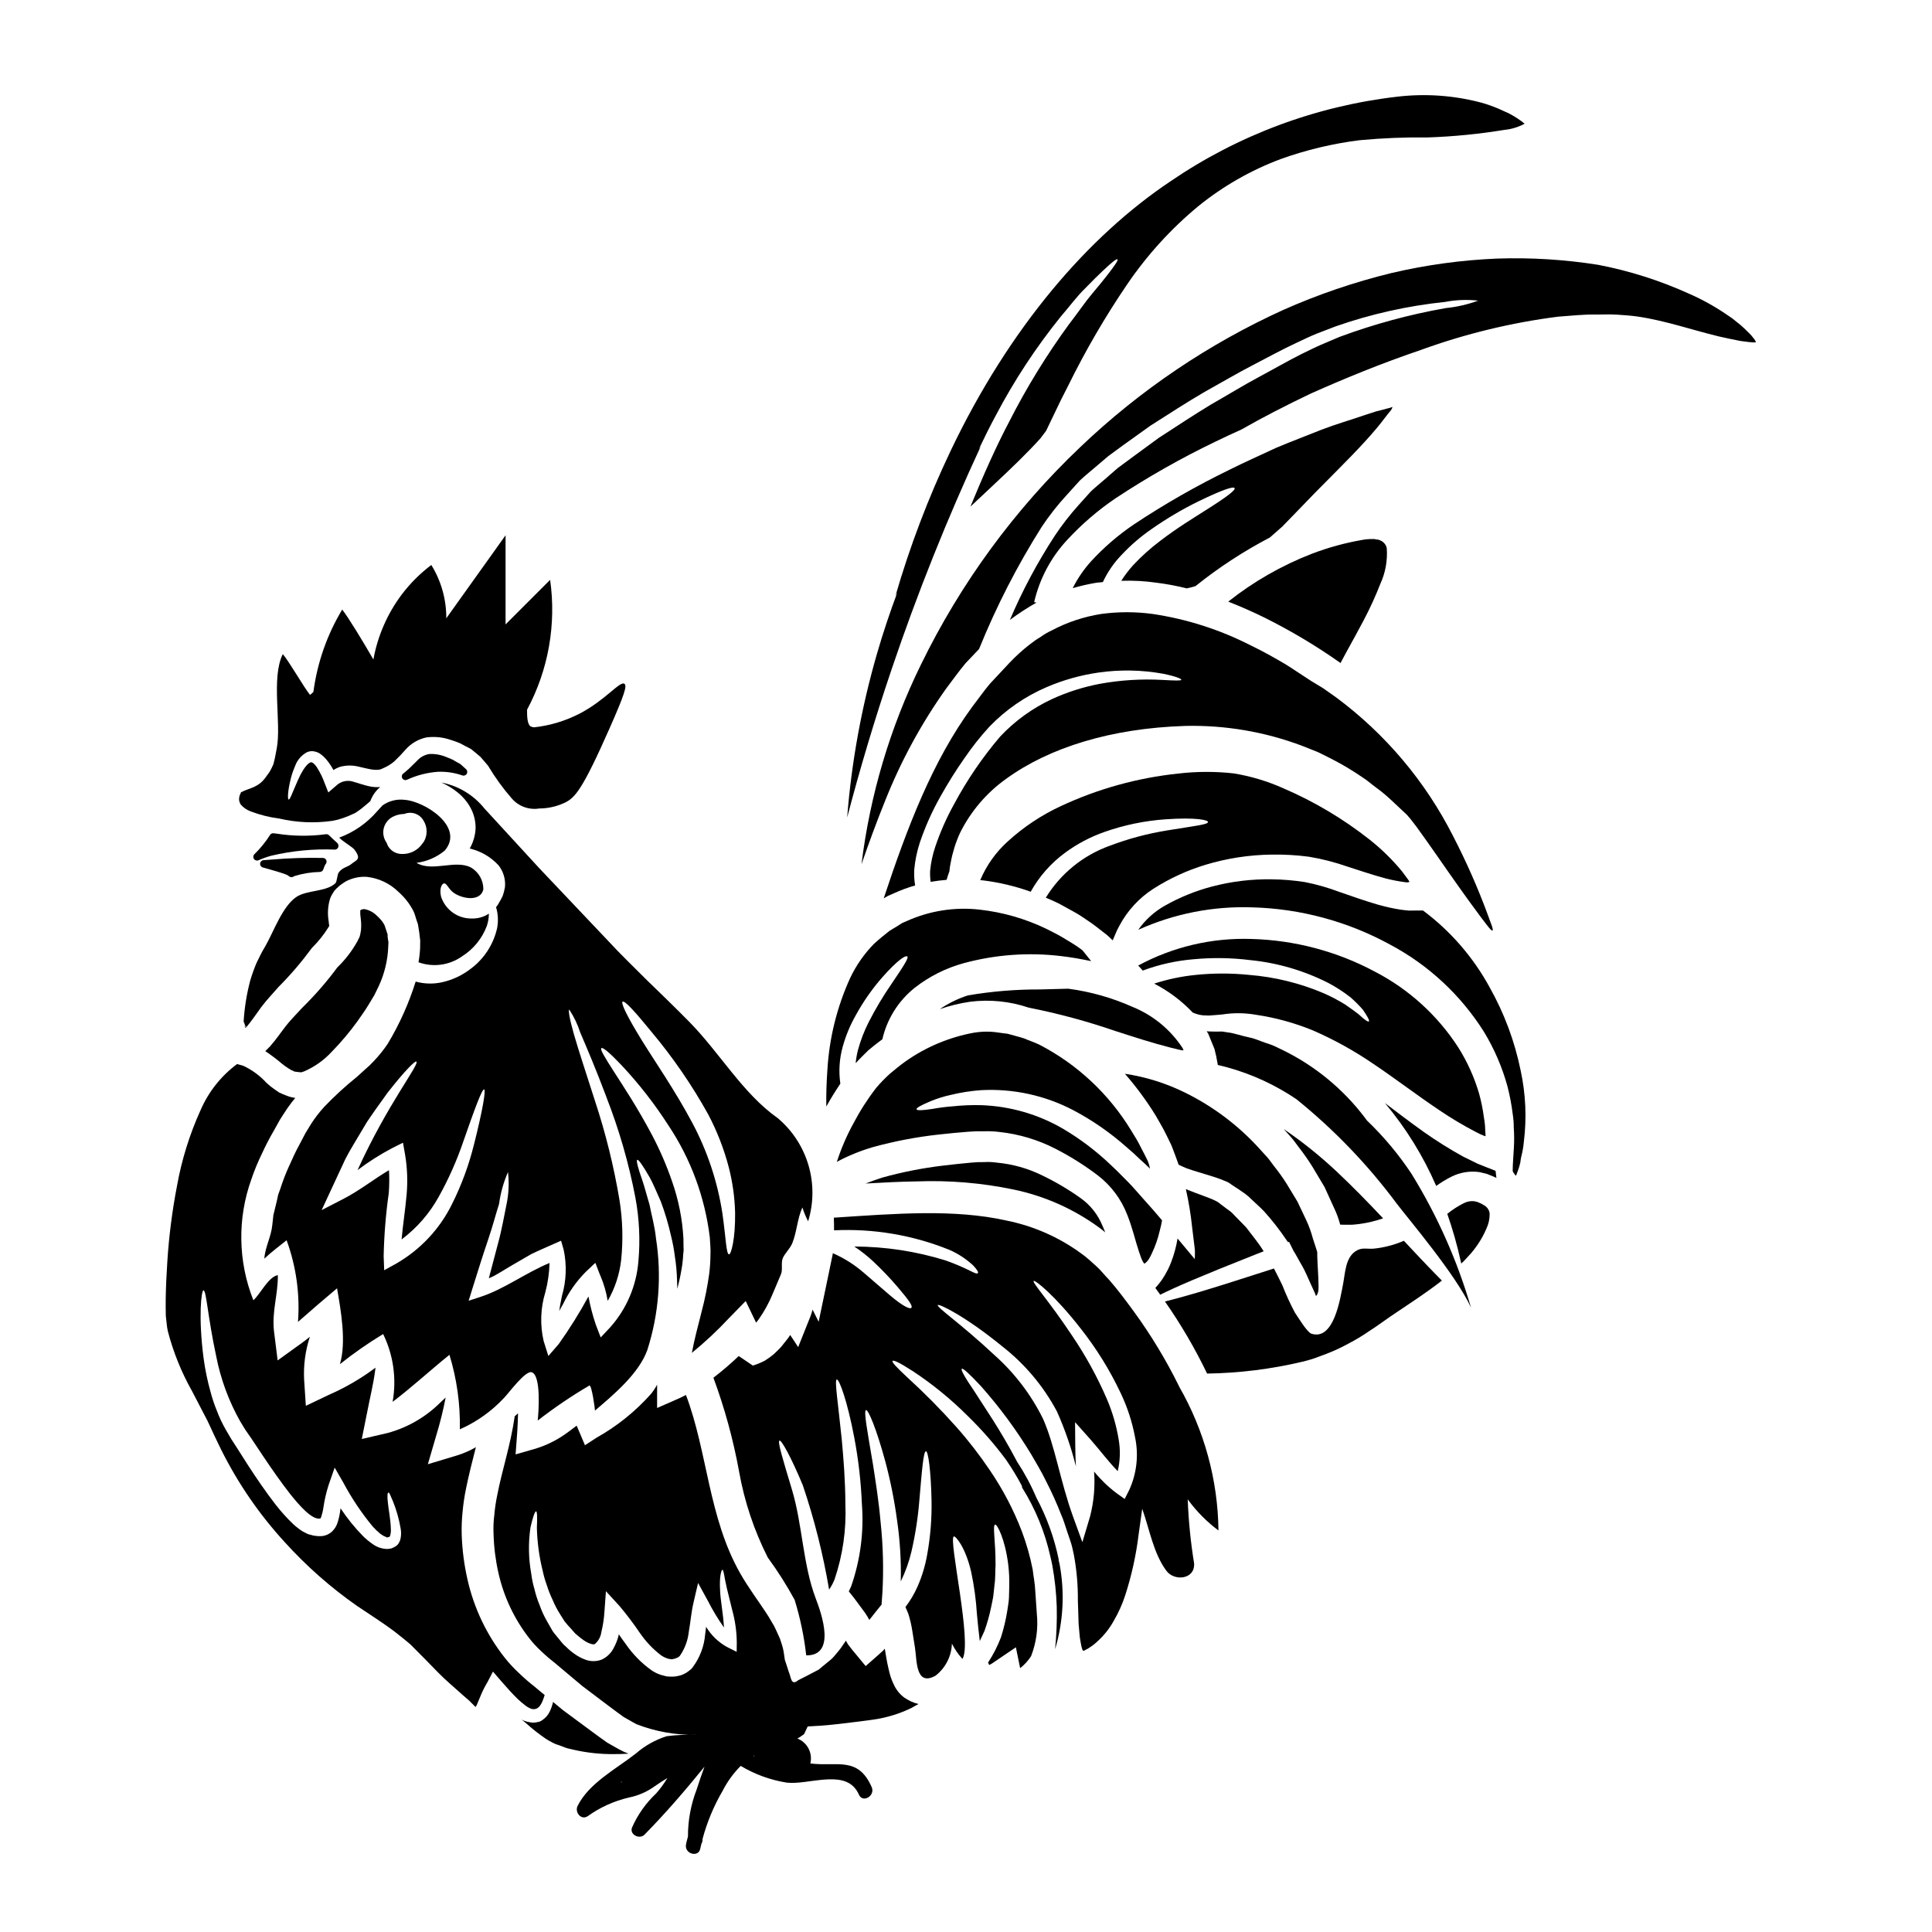 <?xml version="1.0" encoding="UTF-8"?>
<!-- Uploaded to: ICON Repo, www.iconrepo.com, Generator: ICON Repo Mixer Tools -->
<svg fill="#000000" width="800px" height="800px" version="1.1" viewBox="144 144 512 512" xmlns="http://www.w3.org/2000/svg">
 <g>
  <path d="m467.92 412.84c2.965-0.461 5.984-0.434 8.938 0.09 5.133 0.758 10.156 2.133 14.957 4.09 5.672 2.457 11.09 5.457 16.188 8.953 5.531 3.691 11.172 8.039 17.375 12.203h-0.004c3.164 2.144 6.449 4.102 9.84 5.863 0.715 0.395 1.461 0.734 2.231 1.016 0.34 0.195 0.227-0.25 0.227-0.453-0.051-0.434-0.078-0.871-0.082-1.312-0.027-1.055-0.141-2.109-0.34-3.148-0.273-2.125-0.699-4.231-1.266-6.297-1.266-4.328-3.125-8.457-5.531-12.27-5.481-8.484-13.078-15.395-22.043-20.051-10.098-5.41-21.32-8.383-32.773-8.688-10.453-0.355-20.809 2.078-30.012 7.047 0.082 0.109 0.176 0.203 0.281 0.285 0.312 0.367 0.621 0.703 0.934 1.043 4.305-1.598 8.809-2.606 13.383-2.992 5.051-0.484 10.141-0.406 15.176 0.23 7.195 0.723 14.199 2.777 20.648 6.059 2.051 1.09 4.004 2.356 5.836 3.785 1.172 1.023 2.273 2.125 3.297 3.297 1.387 2.004 1.805 2.934 1.574 3.102-0.23 0.168-1.129-0.422-2.754-1.945-0.875-0.676-2.059-1.523-3.523-2.539-1.844-1.141-3.766-2.148-5.754-3.016-6.273-2.664-12.934-4.293-19.723-4.836-4.766-0.484-9.566-0.477-14.328 0.027-3.672 0.379-7.293 1.145-10.805 2.285 3.812 1.961 7.269 4.555 10.215 7.672 0.438 0.188 0.891 0.348 1.355 0.477l0.195 0.055 0.055 0.031h0.055l0.168 0.027 0.312 0.055v0.004c0.207 0.043 0.414 0.074 0.621 0.086 0.48 0.027 0.988 0.027 1.496 0.055 1.098-0.09 2.285-0.145 3.582-0.289z"/>
  <path d="m229.57 371.36c-4.477-0.094-8.953 0.047-13.41 0.426-0.855 0.055-1.648 0.113-2.332 0.168-0.473 0.039-0.855 0.414-0.898 0.887-0.047 0.477 0.254 0.914 0.715 1.043l0.82 0.227c1.785 0.5 3.641 1.016 5.367 1.652v0.004c0.277 0.102 0.535 0.25 0.758 0.445 0.18 0.16 0.414 0.246 0.656 0.246 0.148 0 0.301-0.035 0.434-0.102l0.395-0.199v-0.004c2.18-0.672 4.441-1.035 6.719-1.082 0.383-0.02 0.719-0.258 0.863-0.613l0.219-0.598c0.086-0.254 0.195-0.5 0.324-0.73l0.172-0.23v-0.004c0.207-0.301 0.23-0.691 0.059-1.012-0.168-0.324-0.504-0.523-0.867-0.523z"/>
  <path d="m463.52 373.16c5.664-1.707 11.543-2.609 17.457-2.684 3.312-0.059 6.621 0.133 9.902 0.566 3.477 0.578 6.902 1.457 10.23 2.625 3.328 1.07 6.66 2.199 10.012 3.102h0.004c1.652 0.43 3.328 0.762 5.019 0.988l0.648 0.082h0.172c0.113 0 0.23-0.02 0.34-0.055 0.367 0.027 0.082-0.312 0-0.48l-0.195-0.285c-0.539-0.73-1.102-1.465-1.637-2.199h-0.004c-2.539-3.062-5.394-5.852-8.516-8.32-6.973-5.496-14.637-10.059-22.789-13.566-4.223-1.895-8.668-3.231-13.23-3.977-4.914-0.543-9.871-0.527-14.781 0.055-10.758 1.137-21.254 4.051-31.055 8.633-5.109 2.375-9.828 5.512-13.992 9.309-3.172 2.848-5.68 6.363-7.332 10.297 0.234 0.004 0.469 0.02 0.703 0.055 4.324 0.531 8.57 1.543 12.672 3.012 2.262-4.07 5.383-7.602 9.141-10.355 3.191-2.344 6.719-4.199 10.461-5.508 5.195-1.824 10.613-2.941 16.105-3.328 8.18-0.566 11.254 0.195 11.285 0.703 0 0.676-3.078 0.988-10.918 2.254v0.004c-5.156 0.832-10.211 2.184-15.094 4.035-7.062 2.523-13.051 7.383-16.977 13.777 1.156 0.48 2.312 0.988 3.414 1.523 1.441 0.789 2.852 1.574 4.258 2.344 1.41 0.766 2.652 1.691 3.938 2.539 1.281 0.848 2.453 1.836 3.664 2.754l0.875 0.676c0.312 0.223 0.852 0.789 1.242 1.156 0.109 0.109 0.223 0.195 0.34 0.312l0.055-0.141c0.168-0.395 0.34-0.82 0.535-1.242l-0.004-0.004c0.352-0.895 0.766-1.762 1.242-2.594 2.113-3.945 5.199-7.285 8.969-9.703 4.301-2.742 8.957-4.883 13.84-6.359z"/>
  <path d="m416.64 411.04c7.766 1.535 15.418 3.602 22.902 6.176 4.723 1.523 9.676 3.148 14.922 4.484 0.676 0.141 1.324 0.312 2 0.48l0.539 0.113 0.109 0.027 0.426 0.027c0.195 0.113 0-0.223 0-0.312-0.066-0.145-0.141-0.285-0.227-0.422-3.207-4.836-7.797-8.59-13.172-10.773-5.418-2.422-11.156-4.047-17.039-4.824-2.621 0.086-5.117 0.141-7.441 0.195v0.004c-6.418-0.031-12.828 0.496-19.152 1.574-2.644 0.855-5.148 2.078-7.449 3.637 2.586-0.895 5.25-1.543 7.957-1.945 5.258-0.676 10.602-0.141 15.625 1.559z"/>
  <path d="m233.65 368.49c0.129-0.402 0.012-0.84-0.301-1.121-0.789-0.715-1.574-1.41-2.129-1.996v0.004c-0.223-0.238-0.551-0.348-0.871-0.293-4.312 0.57-8.688 0.52-12.988-0.152-0.266-0.027-0.527-0.047-0.789-0.098h0.004c-0.402-0.078-0.805 0.102-1.016 0.445-1.176 1.855-2.566 3.566-4.141 5.094-0.34 0.336-0.391 0.863-0.121 1.258 0.27 0.391 0.781 0.535 1.215 0.34 1.129-0.496 2.293-0.906 3.484-1.223 5.5-1.289 11.148-1.828 16.789-1.594 0.395-0.023 0.738-0.289 0.863-0.664z"/>
  <path d="m208.82 415.84 0.031 0.168 0.168 0.312 0.055 0.109c0.156-0.145 0.301-0.301 0.426-0.477 1.125-1.328 2.34-3.148 3.75-5.078 0.676-0.906 1.66-2.059 2.34-2.82l2.258-2.539c3.125-3.137 6.008-6.5 8.633-10.066l0.195-0.254 0.082-0.082v-0.004c1.625-1.605 3.055-3.398 4.262-5.34l0.141-0.25 0.086-0.141v-0.117c0.02-0.055 0.027-0.113 0.027-0.172h-0.027c-0.086-0.055-0.059 0.227-0.059-0.082l-0.082-0.848v0.004c-0.34-1.938-0.234-3.922 0.309-5.812 0.195-0.613 0.48-1.191 0.848-1.723l0.25-0.422 0.141-0.195 0.48-0.508 0.34-0.312c0.25-0.223 0.312-0.312 0.703-0.621 0.395-0.312 0.93-0.648 1.41-0.957 1.711-0.926 3.644-1.355 5.586-1.242 3.156 0.336 6.106 1.723 8.375 3.934 1.051 0.926 1.988 1.969 2.797 3.109 0.395 0.562 0.758 1.18 1.125 1.836 0.031 0.027 0.312 0.703 0.312 0.703v-0.004c0.023 0.047 0.043 0.094 0.059 0.141l0.055 0.199 0.141 0.395 0.223 0.758 0.508 1.523 0.34 2.144 0.254 2.144-0.027 1.891h0.004c-0.059 1.297-0.199 2.59-0.426 3.867 3.859 1.391 8.156 0.812 11.508-1.555 3.031-1.898 5.352-4.742 6.602-8.094 0.352-1.043 0.535-2.141 0.535-3.242-0.211 0.145-0.426 0.273-0.648 0.395-1.215 0.633-2.57 0.941-3.938 0.898-3.688 0.039-6.969-2.328-8.098-5.836-0.535-2.426 0.395-3.543 0.875-3.473 0.594 0.031 0.988 1.102 1.969 2.062 1.969 1.891 7.531 3.148 8.375-0.48 0.031-2.394-1.242-4.621-3.324-5.809-4.148-2.144-10.211 1.297-14.387-1.215 2.746-0.359 5.34-1.484 7.477-3.246 5.387-6.297-5.356-13.086-10.605-13.453h0.004c-2.086-0.262-4.195 0.27-5.906 1.496-0.453 0.508-0.934 1.043-1.469 1.605-2.691 3.109-6.125 5.488-9.984 6.914 0.906 1.016 3.543 2.484 4.035 3.188 1.969 2.648 0.508 2.68-0.848 3.832-0.957 0.789-2.281 0.848-3.269 2.144-0.535 0.73-0.453 2.512-0.961 2.961-2.481 2.285-7.477 1.723-10.293 3.586-3.723 2.481-6.066 9.277-8.266 13.086-0.961 1.551-1.605 2.988-2.363 4.512h0.004c-0.637 1.52-1.184 3.07-1.648 4.648-0.918 3.508-1.496 7.098-1.719 10.719 0.055 0.312 0.285 0.648 0.312 0.961s0.34 0.309 0.34 0.508c-0.004 0.336-0.43-0.379-0.398-0.285zm39.293-55.395c0.934-0.477 1.969-0.727 3.016-0.734 1.91-0.793 4.113-0.031 5.117 1.777 1.055 1.691 1.09 3.832 0.086 5.555-0.109 0.168-0.223 0.285-0.34 0.453-1.223 1.832-3.309 2.902-5.512 2.82-1.496 0-2.883-0.797-3.641-2.09-0.141-0.258-0.258-0.531-0.34-0.812-0.141-0.188-0.262-0.387-0.363-0.598-0.602-1.102-0.73-2.402-0.359-3.602 0.375-1.199 1.215-2.199 2.336-2.769z"/>
  <path d="m287 374.18c-5.445-5.902-10.324-11.258-14.637-15.938-2.856-3.562-6.887-5.996-11.367-6.856 1.551 0.688 3.008 1.578 4.328 2.652 1.312 1.051 2.414 2.34 3.242 3.805 1.012 1.758 1.52 3.758 1.469 5.781-0.105 1.848-0.637 3.641-1.551 5.246 2.941 0.684 5.606 2.238 7.644 4.461 1.285 1.637 1.895 3.707 1.691 5.781-0.137 0.828-0.352 1.641-0.648 2.426-0.312 0.648-0.648 1.238-0.988 1.801l-0.109 0.227-0.086 0.109-0.168 0.254c-0.027 0.055-0.25 0.34-0.25 0.34l-0.004 0.004c-0.047 0.031-0.086 0.07-0.113 0.113 0.551 1.82 0.648 3.75 0.281 5.613-0.973 4.289-3.441 8.09-6.965 10.719-2.234 1.738-4.828 2.965-7.59 3.582-2.32 0.52-4.731 0.461-7.023-0.168-1.801 5.742-4.269 11.25-7.363 16.414-1.141 1.715-2.434 3.316-3.863 4.797l-0.562 0.562-0.312 0.34-0.25 0.227-1.074 0.957c-0.703 0.648-1.41 1.301-2.168 1.969h-0.004c-3.047 2.449-5.93 5.098-8.633 7.926-1.293 1.406-2.465 2.926-3.496 4.539-0.508 0.82-0.988 1.637-1.496 2.457-0.508 0.957-1.016 1.945-1.523 2.906-1.098 1.969-1.945 3.894-2.816 5.836l-0.004-0.004c-0.891 1.957-1.664 3.965-2.312 6.012l-0.562 1.551-0.34 1.574c-0.254 1.043-0.508 2.117-0.762 3.148l-0.195 0.789v0.199l-0.055 0.449-0.195 1.777c-0.285 3.184-1.922 5.922-2.117 8.996 1.863-1.777 3.938-3.273 5.902-4.879h-0.004c2.535 6.922 3.562 14.301 3.019 21.648 3.387-2.988 6.91-6.035 10.352-8.91 1.016 5.902 2.512 14.168 0.758 20.109 3.641-2.91 7.465-5.578 11.457-7.984 2.719 5.574 3.598 11.867 2.508 17.969 5.246-3.977 10.012-8.402 15.059-12.465h0.004c1.957 6.394 2.887 13.059 2.754 19.742 4.477-1.969 8.496-4.84 11.809-8.434 1.07-1.07 5.559-7.219 7.223-6.691 2.539 0.758 1.863 10.465 1.605 12.805 4.352-3.391 8.922-6.488 13.68-9.277 0.617-0.312 1.496 6.121 1.496 6.629 4.938-4.203 11.648-9.816 13.875-16.051 3.055-9.551 3.836-19.684 2.289-29.59-0.34-3.356-1.211-6.262-1.691-8.855-0.762-2.512-1.301-4.684-1.891-6.43-1.215-3.414-1.691-5.332-1.383-5.512 0.312-0.176 1.465 1.441 3.324 4.684 0.902 1.637 1.777 3.777 2.906 6.297 1.113 2.965 2.016 6 2.707 9.086 0.465 1.836 0.812 3.699 1.043 5.582 0.328 2.062 0.516 4.144 0.566 6.234 0.027 0.734 0.055 1.523 0.082 2.285 0.426-1.691 0.82-3.356 1.07-4.969l0.004 0.004c0.254-1.371 0.414-2.754 0.48-4.144l0.113-1.043-0.027-0.961c0-0.758-0.027-1.496-0.027-2.227v-0.004c-0.281-5.137-1.289-10.207-2.992-15.062-1.461-4.269-3.25-8.418-5.363-12.41-3.891-7.332-7.586-12.863-10.039-16.695-2.457-3.832-3.75-5.953-3.356-6.262 0.395-0.312 2.258 1.266 5.449 4.625h-0.004c4.566 4.883 8.684 10.168 12.297 15.793 5.949 8.91 9.715 19.094 11 29.73 0.027 0.734 0.082 1.496 0.141 2.231l0.055 1.266-0.027 1.211 0.004 0.004c-0.016 1.672-0.129 3.336-0.34 4.996-0.457 3.316-1.113 6.602-1.969 9.84-0.93 3.719-1.945 7.414-2.621 11.055 3.484-2.836 6.773-5.91 9.84-9.199l4.43-4.539 2.754 5.727c0.254-0.312 0.535-0.648 0.789-1.016l-0.004 0.004c1.43-2.047 2.633-4.242 3.582-6.547 0 0 2.227-5.246 2.227-5.273 0.508-1.18-0.027-2.906 0.453-4.176 0.48-1.27 1.945-2.566 2.539-4.031 1.238-3.047 1.324-6.492 2.676-9.477l0.004-0.004c0.402 1.266 0.914 2.488 1.523 3.668 1.488-4.844 1.52-10.016 0.09-14.875-1.43-4.859-4.258-9.191-8.129-12.457-9.309-6.543-15.43-17.43-23.617-25.695-3.668-3.723-7.391-7.305-11.02-10.832-3.609-3.609-7.25-7.109-10.406-10.547-6.488-6.867-12.535-13.238-18.078-19.074zm-23.191 88.875c-3.238 6.598-8.363 12.082-14.727 15.766l-3.269 1.805-0.141-3.723c0.117-5.586 0.57-11.164 1.355-16.699 0.156-2.027 0.176-4.062 0.055-6.094-4.062 2.402-7.894 5.477-12.203 7.676l-5.641 2.906 2.594-5.586c1.27-2.734 2.512-5.414 3.695-7.953 1.266-2.457 2.68-4.684 3.938-6.824 0.621-1.074 1.238-2.09 1.836-3.074 0.676-0.961 1.301-1.895 1.918-2.793 1.242-1.746 2.398-3.356 3.445-4.82 4.398-5.641 7.305-8.578 7.672-8.32 0.957 0.648-7.59 11.172-15.598 28.797l-0.008-0.008c2.934-2.223 6.047-4.199 9.309-5.902l2.754-1.383 0.535 3.043h0.004c0.605 3.543 0.746 7.144 0.426 10.723-0.371 4.199-1.016 8.18-1.328 11.875 4.059-3.047 7.426-6.922 9.871-11.367 2.606-4.68 4.781-9.582 6.504-14.652 3.019-8.66 4.938-13.906 5.512-13.738 0.48 0.168-0.426 5.586-2.707 14.609h-0.004c-1.348 5.445-3.293 10.723-5.797 15.738zm40.867-28.375c3.387 8.652 5.969 17.594 7.711 26.719 1.039 5.582 1.305 11.277 0.789 16.926-0.527 6.441-3.133 12.539-7.418 17.375l-2.566 2.734-1.328-3.469h0.004c-0.82-2.414-1.461-4.883-1.922-7.391-2.371 4.352-5 8.559-7.871 12.598l-2.754 3.184-1.238-3.938h-0.004c-1-4.293-0.848-8.773 0.449-12.988 0.668-2.523 1.035-5.121 1.102-7.731-6.375 2.652-11.988 6.91-18.164 8.941l-3.269 1.07 0.984-3.188c1.496-4.793 2.852-9.109 4.121-12.832 1.297-3.781 2.086-6.965 2.961-9.648l-0.004 0.004c0.395-2.91 1.188-5.746 2.363-8.438 0.34 2.922 0.195 5.875-0.426 8.746-0.59 2.754-1.152 6.297-2.195 10.098-0.762 2.82-1.574 5.953-2.457 9.309 0.453-0.195 0.848-0.395 1.301-0.59 1.551-0.848 3.102-1.836 4.723-2.793 1.621-0.961 3.414-1.969 5.16-2.992 1.891-0.93 3.894-1.773 5.902-2.676l2.059-0.906 0.676 2.344v-0.004c0.871 4.039 0.723 8.234-0.426 12.203-0.281 1.383-0.562 2.754-0.73 4.09 0.309-0.617 0.648-1.238 1.016-1.863 1.512-3.156 3.543-6.035 6.008-8.516l2.539-2.398 1.18 3.074 0.199 0.453c0.895 2.106 1.527 4.309 1.891 6.566 1.941-3.367 3.16-7.102 3.582-10.969 0.531-5.246 0.379-10.535-0.453-15.742-1.496-8.938-3.672-17.742-6.516-26.344-2.363-7.391-4.328-13.316-5.531-17.488-1.199-4.172-1.574-6.574-1.266-6.656 1.238 1.879 2.215 3.918 2.906 6.062 1.703 3.973 4.16 9.73 6.922 17.062zm4.328-25.219c0.535-0.395 3.387 2.754 7.617 7.953 5.719 6.816 10.77 14.164 15.082 21.945 2.328 4.426 4.148 9.102 5.418 13.938 1.023 3.953 1.59 8.016 1.691 12.098 0.086 6.938-1.07 11.082-1.605 11.02-0.762-0.027-0.82-4.231-1.746-10.746v0.004c-1.277-8.426-3.977-16.57-7.984-24.09-4.723-8.859-10.07-16.473-13.598-22.227-3.527-5.754-5.414-9.516-4.879-9.91z"/>
  <path d="m451.47 487.11c1.918-0.961 4.625-2.199 8.32-3.777 4.328-1.836 9.871-4.094 16.867-6.856 0.734-0.285 1.469-0.59 2.227-0.875-1.438-2.344-3.148-4.328-4.625-6.316-0.93-0.988-1.863-1.891-2.754-2.82-0.453-0.449-0.875-0.961-1.328-1.328-0.453-0.367-0.961-0.703-1.41-1.043l-1.383-1.043h0.004c-0.402-0.359-0.859-0.652-1.355-0.875-0.848-0.426-2.004-0.848-3.047-1.238-1.609-0.594-3.188-1.18-4.723-1.805v-0.004c0.758 3.348 1.316 6.738 1.668 10.156 0.223 1.773 0.422 3.543 0.645 5.273 0.09 0.586 0.117 1.184 0.086 1.773l-0.027 1.355c-1.496-1.801-3.047-3.637-4.57-5.473-0.34 2.086-0.887 4.129-1.633 6.106-0.25 0.703-0.508 1.238-0.902 2.086-0.504 1.012-1.078 1.98-1.719 2.91-0.508 0.699-1.055 1.367-1.637 2 0.34 0.48 0.703 0.961 1.043 1.441z"/>
  <path d="m367.36 421.28c0.801-2.867 1.949-5.621 3.418-8.207 1.984-3.625 4.359-7.023 7.086-10.129 4.094-4.625 6.152-5.836 6.574-5.473 0.422 0.367-0.848 2.363-4.203 7.305l-0.004 0.004c-2.219 3.219-4.227 6.582-6.004 10.066-1.219 2.394-2.184 4.91-2.879 7.504-0.285 1.121-0.48 2.262-0.59 3.41 1.098-1.211 2.281-2.34 3.414-3.469 1.211-1.016 2.426-1.969 3.664-2.879v0.004c1.23-5.375 4.242-10.176 8.547-13.621 3.863-3.031 8.293-5.254 13.027-6.547 8.359-2.262 17.074-2.906 25.672-1.887 2.754 0.312 5.445 0.789 8.094 1.355-0.73-0.902-1.41-1.773-2.059-2.566v-0.004c-0.086-0.121-0.18-0.234-0.285-0.336-0.676-0.508-1.383-1.016-2.141-1.496-1.18-0.703-2.344-1.465-3.582-2.172s-2.539-1.324-3.836-2c-5.559-2.68-11.527-4.394-17.656-5.078-6.613-0.75-13.301 0.301-19.363 3.047l-1.18 0.508-1.098 0.703c-0.734 0.449-1.496 0.902-2.231 1.355-1.383 1.07-2.789 2.227-4.117 3.441l-0.004-0.004c-2.598 2.656-4.738 5.723-6.328 9.082-3.512 7.707-5.559 16-6.035 24.457-0.223 3.148-0.34 6.344-0.281 9.59 1.152-2.086 2.398-4.09 3.719-6.066-0.48-3.309-0.254-6.684 0.66-9.898z"/>
  <path d="m512.62 252.72 0.086-0.141 0.141-0.25c0.082-0.168 0.109-0.312 0.164-0.426s-0.309 0.059-0.422 0.086l-0.195 0.082-0.086 0.027-0.816 0.199c-0.934 0.25-1.867 0.508-2.82 0.73-0.93 0.312-1.891 0.621-2.852 0.93-3.777 1.301-7.727 2.43-11.652 3.938-3.891 1.574-7.949 3.078-12.012 4.797-4.008 1.891-8.125 3.691-12.301 5.781h0.004c-8.766 4.266-17.234 9.105-25.355 14.496-4.137 2.797-7.93 6.062-11.312 9.734-1.953 2.152-3.606 4.562-4.91 7.164 2.07-0.605 4.172-1.086 6.301-1.441l1.691-0.168c1.25-2.68 2.938-5.129 4.996-7.246 2.391-2.551 5.047-4.832 7.926-6.816 3.981-2.789 8.172-5.262 12.539-7.398 6.519-3.148 9.141-3.938 9.445-3.441 0.309 0.496-1.918 2.254-7.981 6.062-2.992 1.922-7.023 4.328-11.707 7.898v0.004c-2.582 1.934-4.988 4.098-7.191 6.457-1.168 1.285-2.223 2.672-3.148 4.144 3.133-0.113 6.269 0.055 9.367 0.508 2.691 0.34 5.356 0.836 7.984 1.496 0.777-0.16 1.551-0.355 2.309-0.59 6.137-4.93 12.742-9.246 19.719-12.891 1.102-0.961 2.144-1.891 3.273-2.879l5.582-5.754c2.031-2.117 4.121-4.285 6.262-6.402 4.258-4.328 8.855-8.801 13.145-13.879 1.07-1.266 2.031-2.594 3.102-3.938z"/>
  <path d="m509.66 287.16c-0.262-0.129-0.555-0.199-0.848-0.195-0.312 0-0.453-0.168-0.961-0.113-0.934-0.02-1.867 0.059-2.789 0.223-4.594 0.793-9.102 2.027-13.457 3.695-7.965 3.09-15.418 7.359-22.113 12.668 3.242 1.266 6.43 2.68 9.477 4.172 7.062 3.504 13.844 7.547 20.281 12.094 0.539-0.988 1.074-2.004 1.637-3.047 1.469-2.68 3.019-5.445 4.57-8.406 1.617-3.078 3.062-6.242 4.328-9.477 1.375-2.981 1.965-6.262 1.719-9.535-0.215-0.961-0.914-1.746-1.844-2.078z"/>
  <path d="m479.82 450.67c-0.648-0.73-1.328-1.469-2.004-2.199v-0.004c-5.609-6.199-12.348-11.273-19.855-14.957-4.996-2.457-10.34-4.125-15.848-4.953 3 3.449 5.719 7.133 8.125 11.02 0.703 1.266 1.465 2.481 2.113 3.723 0.648 1.242 1.27 2.512 1.863 3.75l0.223 0.48 0.312 0.789 0.621 1.637c0.34 0.902 0.676 1.805 0.988 2.707 0.676 0.34 1.41 0.648 2.199 0.988 1.863 0.648 3.938 1.238 6.231 1.945 1.156 0.395 2.312 0.703 3.723 1.328 0.688 0.23 1.328 0.586 1.891 1.043 0.594 0.395 1.215 0.789 1.805 1.18 0.59 0.395 1.211 0.848 1.836 1.27v0.004c0.586 0.449 1.145 0.938 1.664 1.461 1.07 1.016 2.199 2.004 3.297 3.148l0.004 0.004c2.141 2.375 4.113 4.902 5.902 7.555l0.426 0.594 0.168-0.059c0.195-0.055 0.223 0.312 0.336 0.453 0.34 0.648 0.648 1.301 0.988 1.969 0.285 0.449 0.566 0.902 0.82 1.383 0.82 1.551 1.805 3.047 2.539 4.723 0.73 1.676 1.496 3.328 2.285 5.051 0.082 0.223 0.168 0.48 0.25 0.703v-0.027c0.223 0.086 0.367-0.449 0.48-0.645 0.105-0.293 0.172-0.598 0.195-0.906l0.027-0.422v-0.762c0-1.152-0.082-2.398-0.141-3.691-0.059-1.297-0.168-2.652-0.195-4.121v-1.016c-0.395-1.297-0.758-2.363-1.156-3.582v-0.004c-0.445-1.684-1.039-3.328-1.777-4.906-0.762-1.605-1.523-3.242-2.312-4.875-0.957-1.574-1.918-3.188-2.906-4.797v-0.004c-1.031-1.621-2.152-3.184-3.356-4.68-0.578-0.746-1.113-1.566-1.762-2.297z"/>
  <path d="m442.73 465.93c1.469 3.695 2.172 7.023 3.106 9.762l0.59 1.688c0.066 0.188 0.145 0.367 0.23 0.539 0.148 0.363 0.359 0.695 0.617 0.984 0.32-0.203 0.609-0.461 0.848-0.758 0.113-0.168 0.254-0.312 0.367-0.508h-0.004c0.285-0.473 0.543-0.965 0.766-1.469 0.926-1.945 1.637-3.992 2.113-6.094 0.246-0.879 0.445-1.773 0.594-2.676-1.609-1.895-3.188-3.723-4.656-5.332-1.016-1.156-2.031-2.309-3.047-3.441-0.504-0.535-0.984-1.07-1.492-1.574l-1.156-1.16c-1.074-1.102-2.144-2.152-3.215-3.148-3.82-3.656-8.047-6.863-12.594-9.562-6.609-3.863-14.07-6.027-21.719-6.297-2.562-0.07-5.125 0.035-7.672 0.312-1.77 0.129-3.531 0.355-5.277 0.676-2.754 0.422-4.121 0.449-4.231 0.109-0.109-0.34 1.016-1.012 3.691-2.141 1.719-0.707 3.492-1.266 5.309-1.664 2.656-0.652 5.363-1.074 8.09-1.27 8.496-0.461 16.953 1.379 24.488 5.332 5.074 2.684 9.809 5.973 14.102 9.789 1.211 1.016 2.394 2.086 3.543 3.215 0.367 0.34 0.73 0.676 1.125 1.016 0.48 0.449 0.906 0.848 1.238 1.18l0.172 0.168c0.027 0.027 0.137 0.195 0.082-0.031l-0.168-0.703h0.004c-0.117-0.422-0.258-0.836-0.422-1.238-0.07-0.188-0.156-0.367-0.258-0.535l-0.453-0.906c-0.562-1.098-1.125-2.195-1.719-3.324-0.594-1.129-1.328-2.199-1.969-3.301v-0.004c-5.863-9.648-14.27-17.504-24.293-22.703-1.324-0.645-2.754-1.098-4.117-1.688-1.41-0.453-2.879-0.789-4.328-1.215-1.496-0.137-3.047-0.477-4.516-0.535v-0.004c-1.473-0.066-2.945 0.02-4.398 0.258-6.562 1.191-12.781 3.812-18.223 7.672-1.41 1.016-2.754 2.113-4.09 3.242-1.27 1.152-2.465 2.387-3.578 3.695-2.289 2.965-4.312 6.121-6.051 9.434-1.789 3.266-3.262 6.691-4.402 10.234l0.453-0.285v0.004c2.941-1.539 6.031-2.777 9.223-3.699 5.66-1.551 11.43-2.652 17.262-3.297 2.734-0.309 5.414-0.562 8.039-0.762 1.359-0.109 2.727-0.148 4.09-0.113 1.387-0.047 2.773 0.02 4.148 0.199 5.113 0.562 10.086 2.055 14.664 4.398 3.965 2.023 7.738 4.394 11.281 7.086 3.519 2.695 6.223 6.312 7.812 10.445z"/>
  <path d="m430.4 461.53c-3.223-2.301-6.637-4.32-10.207-6.035-3.773-1.859-7.856-3.004-12.047-3.387-1.082-0.16-2.176-0.207-3.269-0.141-1.168-0.02-2.336 0.027-3.5 0.141-2.512 0.223-5.078 0.508-7.672 0.816-5.363 0.648-10.672 1.703-15.879 3.148-1.523 0.48-2.988 1.016-4.43 1.574 4.57-0.25 9.113-0.508 13.594-0.562 8.574-0.324 17.156 0.395 25.559 2.141 8.281 1.715 16.094 5.199 22.902 10.215 0.508 0.34 0.957 0.758 1.438 1.152-0.223-0.617-0.48-1.238-0.758-1.832v0.004c-1.188-2.906-3.176-5.414-5.731-7.234z"/>
  <path d="m419.77 312.8c-1.016 0.598-1.984 1.27-2.906 2.004-1.918 1.492-3.719 3.133-5.387 4.898-1.719 1.836-3.441 3.691-5.188 5.555-1.637 1.969-3.102 4.062-4.684 6.121-10.492 14.305-17.203 31.961-23.41 50.688l1.129-0.648 1.496-0.648-0.004-0.004c1.844-0.848 3.746-1.555 5.699-2.113-0.227-1.387-0.301-2.797-0.227-4.203 0.219-2.453 0.723-4.879 1.496-7.219 1.426-4.191 3.238-8.246 5.414-12.102 2.031-3.637 4.144-6.996 6.297-10.066l0.004-0.004c2.031-3 4.285-5.848 6.738-8.516 4.309-4.465 9.469-8.023 15.176-10.465 4.363-1.871 8.953-3.156 13.648-3.836 5.707-0.824 11.508-0.719 17.18 0.309 3.473 0.703 4.879 1.355 4.824 1.609-0.055 0.254-1.574 0.223-5.023 0.027-5.512-0.305-11.039 0.035-16.473 1.016-4.394 0.824-8.676 2.18-12.742 4.043-5.188 2.406-9.863 5.785-13.777 9.953-4.695 5.512-8.785 11.512-12.199 17.898-2.023 3.641-3.707 7.461-5.031 11.414-0.68 2.027-1.125 4.129-1.328 6.262-0.039 0.98 0.008 1.961 0.141 2.93 1.438-0.25 2.848-0.422 4.231-0.535 0.223-0.758 0.449-1.523 0.73-2.227h0.004c0.066-0.816 0.188-1.625 0.367-2.426 0.492-2.664 1.305-5.258 2.426-7.731 2.848-5.758 7.082-10.723 12.324-14.438 11.414-8.266 27.781-13.34 47.273-13.961v-0.004c10.664-0.262 21.277 1.551 31.25 5.332 1.328 0.535 2.68 1.074 4.035 1.609 1.328 0.617 2.625 1.328 3.938 1.969 2.699 1.398 5.309 2.965 7.816 4.684 1.297 0.82 2.453 1.863 3.719 2.789 1.273 0.926 2.488 1.926 3.641 2.992 1.156 1.07 2.312 2.172 3.496 3.269 0.312 0.285 0.566 0.508 0.906 0.848 0.395 0.426 0.676 0.762 0.957 1.102 0.566 0.703 1.047 1.355 1.551 2.004 3.781 5.188 7.391 10.52 11.258 15.965 1.918 2.707 3.894 5.445 5.922 8.152l1.551 2.031 0.562 0.703 0.426 0.48c0.168 0.109 0.281 0.281 0.477 0.309 0.199-0.109 0.086-0.422 0.059-0.59-0.027-0.168-0.113-0.426-0.168-0.594-0.367-1.016-0.73-2-1.102-3.016l-0.004-0.004c-2.621-7.113-5.684-14.055-9.164-20.789-7.356-14.547-18.008-27.172-31.109-36.871-1.102-0.789-2.227-1.574-3.356-2.363-1.129-0.676-2.199-1.328-3.242-1.969-2.059-1.355-3.938-2.566-5.641-3.695-0.48-0.281-0.906-0.562-1.355-0.844-2.934-1.723-5.902-3.387-9.023-4.879-8.129-4.148-16.871-6.949-25.898-8.293-4.535-0.621-9.137-0.621-13.676 0-4.555 0.715-8.957 2.176-13.031 4.328-1.059 0.488-2.066 1.074-3.012 1.758z"/>
  <path d="m488.16 447.99c1.316 1.68 2.543 3.43 3.668 5.246 1.098 1.836 2.141 3.613 3.215 5.387 0.844 1.891 1.691 3.75 2.539 5.586h0.004c0.66 1.391 1.188 2.84 1.574 4.328 0.242-0.004 0.488 0.008 0.73 0.027h2.441c0.645-0.055 1.297-0.109 1.945-0.195h-0.004c2.133-0.285 4.234-0.785 6.266-1.496-3.938-4.172-8.07-8.43-12.551-12.633h-0.004c-4.301-4.023-8.906-7.707-13.773-11.023 0.648 0.73 1.328 1.469 1.969 2.199 0.719 0.824 1.336 1.727 1.98 2.574z"/>
  <path d="m310.59 608.74c-0.395-0.141-0.82-0.312-1.211-0.48-1.523-0.73-3.019-1.633-4.516-2.481-1.328-0.906-2.566-1.863-3.859-2.793-2.57-1.891-5.164-3.805-7.812-5.781-0.852-0.703-1.75-1.438-2.625-2.172l-0.004-0.004c-0.184 0.859-0.469 1.691-0.848 2.484-0.414 0.91-1.066 1.688-1.891 2.254-0.426 0.352-0.945 0.566-1.492 0.625-0.562 0.145-1.152 0.164-1.723 0.055-0.609-0.074-1.207-0.227-1.777-0.449-0.223-0.113-0.422-0.227-0.617-0.312 0.367 0.285 0.703 0.562 1.098 0.902 1.68 1.52 3.461 2.922 5.332 4.203 0.492 0.316 1 0.609 1.523 0.875 0.555 0.328 1.152 0.586 1.773 0.762 0.621 0.25 1.27 0.477 1.949 0.73 0.676 0.254 1.465 0.367 2.227 0.562l0.004 0.004c3.504 0.793 7.094 1.172 10.688 1.129 1.215 0 2.481-0.027 3.781-0.113z"/>
  <path d="m383.64 593.88c-1.188-0.891-2.133-2.066-2.754-3.414-0.477-0.973-0.855-1.996-1.129-3.047-0.461-1.805-0.828-3.629-1.102-5.473l-0.113-0.59v-0.086l-0.055-0.168c-0.027-0.027-0.055-0.25-0.113-0.137l-0.137 0.223-0.027 0.055-0.031 0.027-0.223 0.227-0.562 0.508-1.102 0.988-2.879 2.535-2.426-2.934c-0.762-0.902-1.574-1.891-2.254-2.816l-0.48-0.848c-0.059-0.059-0.086-0.141-0.141-0.113l-0.086 0.195v0.027l-0.422 0.594-0.902 1.297c-0.312 0.426-0.676 0.82-1.016 1.242l-0.707 0.848h-0.004c-0.289 0.34-0.609 0.648-0.957 0.93l-2.031 1.664-1.016 0.848-1.07 0.562c-1.387 0.734-2.793 1.469-4.328 2.227-2.004 1.691-1.918-0.875-2.512-2.113l-0.703-2.172-0.367-1.098-0.223-1.551h-0.004c-0.125-0.973-0.352-1.93-0.676-2.852l-0.371-1.156-1.043-2.312v-0.004c-0.355-0.812-0.777-1.594-1.266-2.336-0.426-0.762-0.902-1.555-1.441-2.344-2.059-3.148-4.598-6.488-6.797-10.352-8.43-14.809-8.66-32.211-14.383-47.277-0.566 0.285-1.102 0.566-1.664 0.82l-5.981 2.625v-6.18c-0.449 0.848-0.977 1.648-1.574 2.398-4.137 4.668-9.027 8.605-14.469 11.652l-3.074 2.004-2.199-5.191c-0.703 0.535-1.383 1.043-2.144 1.609-2.602 1.969-5.519 3.477-8.633 4.453l-5.41 1.551 0.422-5.727c0.113-1.719 0.195-3.469 0.223-5.16-0.281 0.285-0.562 0.508-0.875 0.789-1.098 7.644-3.414 14.496-4.625 20.859-0.371 1.75-0.633 3.523-0.785 5.305-0.219 1.699-0.285 3.41-0.199 5.117 0.098 3.418 0.523 6.82 1.273 10.156 1.398 6.312 4.184 12.238 8.152 17.344 0.926 1.188 1.941 2.301 3.043 3.328 1.156 1.113 2.371 2.164 3.637 3.148 2.512 2.113 4.992 4.203 7.418 6.234 2.508 1.891 4.965 3.723 7.359 5.555 1.211 0.879 2.426 1.836 3.609 2.652 1.156 0.621 2.258 1.328 3.418 1.918h0.004c4.941 1.922 10.207 2.871 15.512 2.793 0.148 0 0.305 0 0.457 0.027-2.672-0.109-5.344 0.004-7.992 0.348-3.016 0.953-5.805 2.519-8.191 4.598-5.148 4.043-12.449 7.836-15.438 13.906-0.789 1.633 0.926 3.856 2.691 2.691h0.004c3.285-2.356 7.004-4.035 10.941-4.949 2.461-0.496 4.789-1.516 6.824-2.988 1.18-0.828 2.269-1.527 3.352-2.176-0.871 1.453-1.875 2.824-2.996 4.094-2.707 2.547-4.875 5.609-6.375 9.012-0.746 1.898 1.992 3.231 3.285 1.918 5.637-5.727 10.867-11.809 15.91-18.027-0.727 2.019-1.449 4.039-2.094 6.098v-0.004c-1.523 3.965-2.297 8.18-2.285 12.426-0.168 0.707-0.395 1.363-0.52 2.121-0.441 2.477 3.348 3.543 3.793 1.043 0.082-0.449 0.207-0.84 0.301-1.273 0.227-0.367 0.328-0.797 0.285-1.23 1.195-4.473 2.984-8.77 5.32-12.766 1.246-2.445 2.867-4.68 4.805-6.625 3.738 2.246 7.871 3.746 12.18 4.43 5.582 0.664 14.719-3.43 18.422 1.906 0.027 0.039 0.055 0.066 0.078 0.102l-0.004-0.004c0.25 0.375 0.465 0.77 0.645 1.184 1.016 2.328 4.371 0.312 3.398-1.969-3.641-8.336-9.27-5.379-16.27-6.297h-0.004c0.676-2.75-0.789-5.574-3.43-6.602 0.539-0.289 1.055-0.625 1.535-1 0.109-0.086 0.195-0.086 0.281-0.254l0.762-1.605c0.055-0.508 0.676-0.34 1.07-0.395l1.328-0.082 1.07-0.055 0.676-0.059 1.355-0.109c0.934-0.113 1.836-0.199 2.754-0.285 3.543-0.426 7.25-0.848 10.324-1.328 2.953-0.52 5.824-1.418 8.547-2.68 0.648-0.281 1.242-0.676 1.836-0.988h-0.004c0.184-0.113 0.371-0.215 0.562-0.309-0.695-0.164-1.375-0.398-2.027-0.703-0.602-0.297-1.188-0.629-1.75-1zm-74.887 22.41-0.293 0.062 0.289-0.219c-0.004 0.055 0.004 0.105 0.004 0.156zm18.84-30.453c-0.309 0.398-0.68 0.738-1.098 1.016-0.406 0.34-0.863 0.613-1.352 0.82l-0.367 0.168-0.168 0.055-0.059 0.031-0.312 0.082-0.055 0.027-0.535 0.113v0.004c-0.406 0.105-0.82 0.16-1.242 0.168-0.574 0.023-1.148 0.004-1.719-0.055l-1.441-0.371c-0.879-0.277-1.715-0.672-2.484-1.18-2.695-1.906-5.035-4.273-6.906-6.992-0.648-0.848-1.27-1.746-1.863-2.621-0.059 0.223-0.086 0.422-0.141 0.648-0.312 1.109-0.758 2.18-1.324 3.184-0.684 1.266-1.766 2.277-3.074 2.875-1.379 0.535-2.902 0.547-4.289 0.031-1.055-0.383-2.051-0.914-2.961-1.574-0.801-0.559-1.543-1.191-2.231-1.887l-0.535-0.48-0.25-0.25-0.086-0.141-0.223-0.223-0.82-1.016c-0.508-0.676-1.074-1.242-1.574-1.969-0.453-0.82-0.906-1.574-1.355-2.363v-0.004c-0.855-1.438-1.566-2.961-2.117-4.539-0.582-1.391-1.043-2.824-1.383-4.289-0.395-1.328-0.676-2.688-0.844-4.062-0.738-4.059-0.805-8.211-0.199-12.293 0.648-2.852 1.211-4.328 1.496-4.231s0.312 1.664 0.195 4.371c0.098 3.891 0.625 7.758 1.578 11.531 0.262 1.258 0.621 2.492 1.07 3.695 0.406 1.328 0.918 2.617 1.523 3.867 0.551 1.336 1.223 2.617 2 3.836 0.395 0.59 0.762 1.211 1.156 1.832h0.004c0.512 0.656 1.059 1.289 1.637 1.887l0.848 0.961 0.223 0.254 0.082 0.109 0.453 0.367v0.004c0.59 0.527 1.211 1.02 1.863 1.469 1.238 0.875 2.652 1.27 2.965 0.961l-0.004-0.004c0.93-0.805 1.531-1.926 1.691-3.148 0.43-1.766 0.703-3.566 0.816-5.383l0.395-5.445 3.609 3.938c1.949 2.32 3.773 4.738 5.469 7.246 1.551 2.242 3.445 4.223 5.613 5.867 0.457 0.309 0.949 0.555 1.469 0.734 0.23 0.055 0.457 0.121 0.676 0.199 0.145-0.02 0.285-0.012 0.422 0.027 0.059 0.109 0.594-0.059 0.879-0.113l0.535-0.082 0.055-0.031 0.027-0.082c-0.027 0-0.055 0-0.055 0.027l-0.141 0.027-0.055-0.055v-0.086c-0.059-0.027-0.113-0.027 0-0.027v0.027-0.004c0.082 0.008 0.168 0.016 0.25 0.031v0.059c0.152-0.055 0.297-0.129 0.426-0.227 0.168-0.105 0.32-0.238 0.449-0.395 1.297-1.895 2.102-4.086 2.34-6.371 0.453-2.512 0.621-4.996 1.238-7.676l1.215-5.215 2.535 4.625h0.004c1.266 2.5 2.711 4.906 4.328 7.191-0.227-3.938-0.988-7.445-1.043-10.039-0.195-3.496 0.34-5.246 0.617-5.273 0.371 0 0.48 1.949 1.215 5.023 0.395 1.574 0.875 3.543 1.438 5.836l0.004-0.004c0.727 2.699 1.113 5.473 1.156 8.266l-0.027 2.621-2.43-1.211c-2.344-1.262-4.301-3.133-5.668-5.414-0.082 0.648-0.168 1.301-0.25 1.969v-0.004c-0.258 3.168-1.398 6.199-3.301 8.746zm16.297 23.395v0.211l-0.184-0.09z"/>
  <path d="m537.16 463.34c-0.23-0.18-0.488-0.32-0.762-0.426l-0.902-0.395v0.004c-0.23-0.031-0.457-0.09-0.676-0.172-1-0.137-2.016 0.039-2.906 0.508-1.555 0.781-3.019 1.727-4.371 2.824 1.422 4.07 2.606 8.227 3.539 12.438l0.168 0.73c0.25-0.25 0.535-0.508 0.789-0.758l1.863-2.031c0.566-0.648 1.074-1.355 1.574-2.059 0.957-1.371 1.77-2.836 2.426-4.375 0.562-1.18 0.863-2.473 0.871-3.781 0-0.809-0.363-1.574-0.988-2.086-0.117-0.168-0.398-0.281-0.625-0.422z"/>
  <path d="m251.44 350.73c0.145 0 0.285-0.027 0.414-0.09 2.566-1.184 5.324-1.895 8.145-2.106 2.211-0.094 4.422 0.23 6.512 0.957 0.445 0.164 0.941-0.016 1.184-0.422 0.238-0.406 0.156-0.922-0.191-1.234l-1.406-1.266v-0.004c-0.059-0.055-0.125-0.102-0.199-0.141-0.578-0.305-1.148-0.629-1.758-1.004-0.523-0.262-1.062-0.496-1.609-0.695l-0.789-0.316c-1.262-0.453-2.598-0.656-3.938-0.598-1.262 0.203-2.414 0.832-3.266 1.781-0.301 0.285-0.613 0.598-0.941 0.926-0.805 0.844-1.664 1.633-2.57 2.363-0.41 0.199-0.629 0.656-0.523 1.105 0.102 0.445 0.504 0.758 0.961 0.754z"/>
  <path d="m608.92 233.9-0.137-0.168-0.648-0.82c-0.566-0.648-1.27-1.238-1.891-1.891v0.004c-0.66-0.637-1.355-1.23-2.09-1.777-0.711-0.625-1.477-1.191-2.285-1.691-3.246-2.246-6.703-4.172-10.324-5.754-7.664-3.469-15.711-6.027-23.973-7.617-8.848-1.402-17.812-1.961-26.766-1.664-9.492 0.391-18.93 1.684-28.176 3.863-9.758 2.387-19.277 5.633-28.457 9.703-19.852 9.012-38.047 21.293-53.828 36.336-17.422 16.547-31.742 36.078-42.273 57.676-8.172 16.645-13.5 34.539-15.77 52.941 1.969-5.699 4.031-11.312 6.258-16.812v0.004c4.188-10.555 9.633-20.566 16.223-29.816 1.691-2.227 3.297-4.484 5.078-6.629 1.211-1.266 2.398-2.539 3.609-3.805h-0.004c4.559-11.266 10.117-22.102 16.605-32.375 1.988-2.981 4.203-5.801 6.629-8.434 1.156-1.297 2.344-2.566 3.469-3.832 1.242-1.18 2.566-2.227 3.809-3.301 1.242-1.074 2.512-2.141 3.75-3.184 1.301-0.961 2.566-1.863 3.805-2.793 2.539-1.805 4.969-3.543 7.363-5.273 4.938-3.148 9.617-6.176 14.102-8.801 4.57-2.539 8.801-5.051 12.891-7.164 4.09-2.113 7.871-4.203 11.535-5.902 1.863-0.848 3.609-1.746 5.383-2.453 1.773-0.703 3.473-1.355 5.117-1.969l0.008-0.004c9.391-3.285 19.133-5.461 29.023-6.488 2.891-0.551 5.852-0.668 8.773-0.34-2.754 1.012-5.625 1.676-8.543 1.969-9.613 1.688-19.055 4.246-28.207 7.644-1.574 0.676-3.215 1.355-4.91 2.09-1.691 0.734-3.387 1.605-5.164 2.453-3.543 1.777-7.277 3.938-11.309 6.094s-8.184 4.723-12.668 7.277c-4.43 2.68-8.996 5.695-13.82 8.828-2.344 1.719-4.723 3.469-7.195 5.273-1.211 0.902-2.453 1.836-3.723 2.754-1.152 1.016-2.34 2.031-3.523 3.074-1.184 1.043-2.457 2.031-3.613 3.148-1.07 1.18-2.172 2.426-3.269 3.637h0.004c-2.281 2.535-4.375 5.231-6.262 8.07-4.613 7.074-8.594 14.539-11.902 22.309 0.055-0.027 0.086-0.082 0.141-0.109 2.211-1.637 4.519-3.133 6.914-4.488l-0.621-0.113c1.43-6.191 4.461-11.895 8.797-16.543 3.84-4.152 8.148-7.852 12.832-11.02 8.445-5.578 17.254-10.574 26.371-14.957 2.309-1.125 4.625-2.199 6.938-3.242 5.586-3.188 11.707-6.344 18.391-9.531 8.828-3.938 18.617-7.981 29.363-11.617v-0.008c11.695-4.234 23.824-7.168 36.16-8.742 3.356-0.223 6.769-0.648 10.27-0.562 1.746 0 3.469-0.086 5.301 0.027 1.836 0.113 3.723 0.25 5.555 0.508 7.391 1.098 14.359 3.543 21.41 5.246 1.773 0.422 3.523 0.758 5.301 1.125 0.902 0.199 1.773 0.227 2.648 0.371l1.129 0.109c0.285-0.027 0.648 0.027 0.82-0.082h0.004c-0.117-0.27-0.258-0.523-0.426-0.762z"/>
  <path d="m538.71 405.54c-4.348-7.934-10.348-14.84-17.602-20.25h-1.18l-2.594 0.027c-0.426-0.027-0.875-0.082-1.301-0.141l-0.875-0.109h0.004c-1.992-0.316-3.965-0.75-5.906-1.301-3.723-1.07-7.137-2.312-10.352-3.414v0.004c-2.949-1.117-5.984-1.988-9.078-2.594-2.914-0.457-5.856-0.703-8.805-0.738-5.348-0.086-10.68 0.559-15.852 1.922-4.387 1.152-8.605 2.871-12.551 5.117-2.762 1.574-5.141 3.738-6.969 6.344 9.48-4.277 19.82-6.312 30.211-5.949 12.789 0.344 25.309 3.727 36.527 9.871 10.152 5.394 18.715 13.348 24.848 23.07 2.738 4.492 4.836 9.344 6.234 14.414 0.633 2.43 1.102 4.902 1.41 7.394 0.191 1.199 0.289 2.418 0.285 3.637 0.125 1.773 0.133 3.555 0.027 5.332-0.086 2.059-0.312 4.059-0.312 6.062v0.027c0 0.285 0.312 0.594 0.453 0.848 0.109 0.141 0.312 0.48 0.449 0.426 0.141-0.426 0.312-0.848 0.48-1.301 0.266-0.719 0.484-1.453 0.648-2.203 0.031-0.156 0.051-0.316 0.055-0.48l0.031-0.25 0.164-0.82h0.004c0.332-1.289 0.559-2.606 0.676-3.934 0.777-6.273 0.492-12.637-0.844-18.816-1.578-7.785-4.375-15.277-8.289-22.195z"/>
  <path d="m535.58 452.39c-1.266-0.617-2.508-1.238-3.75-1.836-3.606-1.984-7.098-4.168-10.461-6.539-3.723-2.652-7.109-5.246-10.352-7.699 5.57 6.625 10.148 14.027 13.594 21.969 1.293-0.938 2.66-1.766 4.09-2.481 2.285-1.133 4.863-1.543 7.387-1.184 0.648 0.141 1.328 0.312 1.969 0.48l1.605 0.648v0.004c0.312 0.117 0.613 0.258 0.906 0.422-0.086-0.648-0.168-1.301-0.227-1.895-1.629-0.621-3.207-1.27-4.762-1.891z"/>
  <path d="m516.04 472.82c-2.551 1.109-5.266 1.812-8.035 2.086-1.918 0.141-3.148-0.453-4.879 0.758-2.566 1.777-2.648 5.754-3.188 8.578-0.73 3.637-2.363 15.145-8.402 13.203-1.156-0.371-3.723-4.656-4.402-5.644l-0.004-0.004c-1.23-2.324-2.328-4.719-3.289-7.172-0.734-1.523-1.469-3.019-2.231-4.457-0.027 0-0.535 0.168-0.535 0.168-0.93 0.285-1.836 0.59-2.734 0.875-7.109 2.312-12.805 4.09-17.289 5.414-3.543 1.043-6.262 1.773-8.32 2.281l-0.004 0.008c4.227 6.055 7.961 12.441 11.168 19.098 8.516-0.129 16.988-1.184 25.273-3.148 1.07-0.309 2.199-0.535 3.242-0.93 1.043-0.395 2.086-0.789 3.102-1.156h0.004c2.035-0.781 4.012-1.703 5.922-2.758 1.906-0.992 3.746-2.106 5.512-3.328 1.719-1.07 3.691-2.566 5.512-3.805 4.906-3.316 9.559-6.293 13.652-9.52l-1.691-1.719c-2.769-2.824-5.531-5.789-8.383-8.828z"/>
  <path d="m210.43 359.03c2.438 0.926 4.973 1.559 7.559 1.891 4.594 1.07 9.348 1.281 14.016 0.621 0.508-0.113 0.988-0.223 1.496-0.312l1.355-0.422v0.004c0.941-0.316 1.863-0.691 2.754-1.129l0.34-0.141 0.113-0.055 0.562-0.371c0.367-0.227 0.703-0.508 1.07-0.762 0.68-0.535 1.355-1.098 2.004-1.66 0.141-0.113 0.285-0.254 0.453-0.395 0.066-0.223 0.148-0.441 0.254-0.648 0.535-1.191 1.336-2.242 2.34-3.074-1.012 0.074-2.027 0-3.016-0.227-1.523-0.34-2.754-0.82-3.836-1.102-1.664-0.648-3.551-0.262-4.828 0.988l-2.059 1.777-0.93-2.363 0.004 0.004c-0.52-1.449-1.191-2.84-2.004-4.148-0.285-0.477-0.648-0.906-1.07-1.266-0.34-0.141-0.426-0.34-0.703-0.195-0.594 0.141-1.414 1.156-1.949 2.004v-0.004c-0.527 0.848-0.988 1.734-1.383 2.648-1.496 3.356-2.113 5.273-2.484 5.191-0.281-0.086-0.312-2.117 0.648-5.84 0.289-1.074 0.66-2.129 1.105-3.148 0.562-1.484 1.629-2.723 3.012-3.5 0.523-0.262 1.113-0.371 1.695-0.312 0.57 0.062 1.129 0.234 1.637 0.508 0.812 0.527 1.527 1.184 2.117 1.949 0.637 0.789 1.191 1.641 1.66 2.539 0.559-0.375 1.168-0.668 1.809-0.875 1.52-0.406 3.117-0.434 4.652-0.086 2.793 0.621 5.051 1.355 6.492 0.566l0.137-0.059h-0.004c1.098-0.449 2.117-1.066 3.019-1.832 1.062-0.996 2.07-2.047 3.019-3.148 1.449-1.633 3.379-2.762 5.512-3.219 2.137-0.285 4.309-0.074 6.348 0.621 0.93 0.312 1.523 0.48 2.594 0.934 0.934 0.508 1.891 1.016 2.852 1.496 0.848 0.648 1.664 1.383 2.512 2.086 0.703 0.789 1.383 1.574 2.059 2.398l-0.004-0.004c1.816 3.047 3.902 5.926 6.234 8.605 1.801 2.113 4.574 3.137 7.316 2.695 2.359-0.012 4.688-0.543 6.82-1.555 2.676-1.328 4.625-3.414 11.809-19.68 3.969-8.98 4.68-11.297 3.938-11.809-1.18-0.824-4.926 4.262-11.809 7.871-3.785 1.957-7.902 3.203-12.137 3.668-0.32-0.027-0.633-0.117-0.922-0.258-0.82-0.5-0.957-2.473-0.934-4.41 5.648-10.531 7.793-22.59 6.117-34.422l-11.809 11.809v-23.617l-15.711 22v-0.004c0.031-4.988-1.344-9.883-3.969-14.125-2.977 2.242-5.625 4.894-7.871 7.871-3.789 5.066-6.352 10.945-7.477 17.172-2.871-4.969-6.652-11.176-8.266-13.234-4.016 6.676-6.613 14.105-7.633 21.828-0.277 0.285-0.574 0.547-0.891 0.789-1.496-1.785-5.648-9.035-7.223-10.809-3.148 6.375-0.312 18.246-1.605 25.016-0.168 0.848-0.312 1.691-0.48 2.512-0.141 0.562-0.254 1.07-0.395 1.637-0.277 0.645-0.59 1.277-0.93 1.891-0.23 0.375-0.484 0.73-0.762 1.07-0.293 0.473-0.633 0.918-1.016 1.324-0.484 0.543-1.059 1-1.691 1.355-0.492 0.297-1.012 0.543-1.551 0.73-0.934 0.367-1.574 0.562-2.004 0.789-0.285 0.082-0.285 0.195-0.48 0.25l-0.027 0.027c0-0.027 0-0.027-0.027-0.055-0.031-0.141-0.141 0.113-0.199 0.312l-0.223 0.535-0.086 0.168-0.027 0.254-0.004 0.004c-0.184 0.73-0.027 1.508 0.426 2.113 0.695 0.785 1.578 1.387 2.566 1.75z"/>
  <path d="m284.8 596.86c2.172 0.566 2.938-1.746 3.543-3.664-0.934-0.762-1.836-1.496-2.754-2.285l-0.004-0.004c-1.371-1.066-2.684-2.207-3.934-3.41-1.395-1.281-2.688-2.664-3.863-4.144-4.793-6.07-8.164-13.137-9.875-20.676-0.891-3.879-1.41-7.832-1.551-11.809-0.066-2.082 0.012-4.164 0.227-6.231 0.188-2.047 0.488-4.082 0.902-6.094 0.762-3.809 1.719-7.445 2.621-11.02v-0.004c-1.594 0.926-3.285 1.664-5.047 2.203l-7.676 2.309 2.285-7.84h0.004c0.98-3.234 1.789-6.519 2.426-9.84-0.535 0.535-1.07 1.043-1.633 1.551-3.824 3.734-8.531 6.43-13.684 7.84l-6.91 1.609 1.441-7.164c0.73-3.781 1.605-7.305 2.059-10.691 0.055-0.367 0.082-0.703 0.141-1.043-1.27 0.93-2.539 1.832-3.938 2.707v0.004c-2.707 1.727-5.543 3.234-8.488 4.512l-6.039 2.879-0.453-6.879v-0.004c-0.203-3.867 0.312-7.738 1.523-11.414-0.703 0.566-1.438 1.156-2.199 1.691l-6.344 4.57-0.961-7.672c-0.617-5.273 1.074-9.73 1.016-14.922-2.508 0.426-4.625 4.996-6.488 6.656-4.086-10.289-4.266-21.715-0.508-32.125 0.781-2.309 1.715-4.562 2.785-6.75 0.961-2.102 2.027-4.152 3.191-6.148l1.605-2.879c0.703-1.125 1.301-2.004 1.969-3.016 0.648-0.934 1.324-1.836 2.059-2.707-0.836-0.102-1.652-0.32-2.43-0.648-0.613-0.223-1.219-0.477-1.805-0.762l-1.238-0.848c-0.754-0.523-1.473-1.098-2.144-1.719-1.738-1.91-3.84-3.453-6.176-4.543l-1.637-0.449c-4.242 3.164-7.578 7.383-9.676 12.242-2.902 6.398-4.996 13.137-6.234 20.051-1.285 6.644-2.141 13.359-2.566 20.109-0.223 3.273-0.367 6.519-0.422 9.707 0 1.574-0.031 3.215 0.027 4.68 0.195 1.355 0.223 2.652 0.535 4.008 1.449 5.57 3.613 10.926 6.445 15.938 1.383 2.648 2.754 5.273 4.062 7.812 0.648 1.324 1.238 2.707 1.863 4.004 0.621 1.297 1.18 2.457 1.773 3.668 4.434 8.895 10.094 17.125 16.809 24.453 5.738 6.348 12.172 12.023 19.18 16.926 3.269 2.199 6.629 4.328 9.73 6.629 1.555 1.238 3.078 2.398 4.488 3.637 1.328 1.328 2.594 2.625 3.863 3.894 2.453 2.484 4.328 4.543 6.691 6.574 1.129 1.016 2.258 2.004 3.328 2.961 0.535 0.48 1.098 0.961 1.633 1.41l0.566 0.566c0.367 0.395 0.758 0.758 1.125 1.125l0.004-0.004c0.25-0.379 0.449-0.785 0.594-1.215 0.285-0.676 0.562-1.355 0.82-1.969v0.004c0.492-1.168 1.066-2.301 1.719-3.387l1.469-2.82 2.141 2.484c1.551 1.801 3.019 3.414 4.402 4.766 0.652 0.617 1.34 1.199 2.059 1.746 0.469 0.367 0.992 0.66 1.551 0.871zm-34.746-44.707h-0.004c-0.141 0.352-0.312 0.691-0.512 1.016-0.312 0.375-0.707 0.676-1.152 0.875l-0.621 0.285v-0.004c-0.379 0.102-0.766 0.16-1.156 0.172-1.336-0.031-2.629-0.453-3.727-1.215-0.957-0.645-1.852-1.383-2.676-2.199-2.215-2.258-4.211-4.723-5.953-7.363-0.027 0.195-0.055 0.34-0.082 0.535-0.141 1.16-0.395 2.305-0.762 3.41-0.285 0.824-0.762 1.566-1.387 2.176-0.754 0.707-1.723 1.145-2.754 1.242-0.773 0.047-1.555-0.008-2.312-0.168l-0.957-0.254-0.254-0.055-0.027-0.027-0.312-0.113-0.055-0.027-0.082-0.059-0.34-0.168v-0.008c-0.598-0.262-1.156-0.602-1.664-1.012-0.535-0.383-1.043-0.797-1.523-1.242-1.688-1.613-3.254-3.344-4.684-5.188-2.648-3.418-4.965-6.828-7.137-10.156-1.07-1.664-2.113-3.301-3.129-4.91-0.508-0.789-1.016-1.551-1.496-2.312-0.508-0.848-0.988-1.691-1.469-2.512-0.922-1.605-1.711-3.285-2.363-5.016-0.664-1.617-1.219-3.273-1.66-4.965-0.832-2.949-1.453-5.957-1.859-8.996-1.441-11.086-0.566-17.941-0.031-17.941 0.789 0 1.102 6.852 3.356 17.348 1.172 6.074 3.316 11.922 6.348 17.316 0.449 0.734 0.902 1.469 1.355 2.227 0.535 0.789 1.07 1.574 1.633 2.363 1.051 1.574 2.121 3.184 3.215 4.824 2.172 3.242 4.488 6.57 6.965 9.758 2.594 3.269 5.84 6.938 7.981 6.656h0.117c0.09-0.133 0.168-0.273 0.227-0.422 0.277-0.816 0.477-1.656 0.594-2.512 0.301-2.055 0.773-4.086 1.41-6.062l1.574-4.512 2.344 4.062h-0.004c2.195 4.102 4.793 7.977 7.758 11.562 0.625 0.684 1.293 1.324 2.004 1.918 0.336 0.254 0.676 0.426 0.984 0.621 0.211 0.098 0.43 0.18 0.648 0.254 0.086-0.027-0.027 0.168 0.227 0.086l0.617-0.195 0.004-0.004c0.023-0.023 0.043-0.055 0.059-0.086 0.203-0.598 0.289-1.23 0.254-1.859-0.082-2.879-0.648-5.356-0.789-7.051-0.223-1.719-0.109-2.68 0.141-2.707 0.25-0.027 0.566 0.848 1.211 2.363l0.004-0.004c0.934 2.328 1.613 4.746 2.031 7.219 0.18 1.008 0.137 2.047-0.129 3.035z"/>
  <path d="m220.49 427.16 0.789 0.477c0.16 0.031 0.312 0.086 0.453 0.168 0.055 0.199 0.93 0.254 1.66 0.34h0.113c0.059 0 0.113 0.031 0.168 0.031l0.312 0.027 0.082-0.027 0.031-0.031h-0.438l0.285-0.055c0.254-0.02 0.504-0.086 0.73-0.195 2.727-1.191 5.176-2.934 7.195-5.117 2.484-2.535 4.773-5.25 6.852-8.125 0.535-0.734 1.043-1.496 1.574-2.254 0.531-0.758 0.934-1.414 1.574-2.457l1.355-2.254 1.18-2.43c1.496-3.246 2.34-6.75 2.484-10.32l0.055-1.301c-0.082-0.312-0.109-0.648-0.168-0.988-0.059-0.34-0.055-0.676-0.055-1.016l-0.508-1.523-0.25-0.758-0.113-0.285c-0.141-0.223-0.285-0.48-0.453-0.73h-0.004c-0.453-0.617-0.973-1.184-1.551-1.691-0.887-0.895-2.031-1.492-3.269-1.723-0.27-0.008-0.539 0.039-0.785 0.141l-0.027-0.027h-0.004c-0.109 0.062-0.207 0.152-0.281 0.254-0.035 0.68 0.004 1.359 0.113 2.031l0.113 1.156c0.031 0.641 0.023 1.281-0.031 1.918-0.016 0.23-0.051 0.457-0.109 0.676l-0.086 0.508v0.027l-0.195 0.703-0.027 0.059-0.082 0.168-0.168 0.309-0.312 0.648-0.004 0.004c-1.414 2.531-3.188 4.84-5.273 6.856-2.828 3.828-5.961 7.422-9.359 10.75l-2.309 2.484c-0.82 0.902-1.301 1.41-1.969 2.281-1.27 1.609-2.484 3.473-4.203 5.414-0.422 0.395-0.82 0.848-1.266 1.266l-0.004 0.004c1.566 1.059 3.07 2.199 4.512 3.418 0.531 0.434 1.09 0.832 1.672 1.191z"/>
  <path d="m403.93 262.24-0.543 0.82c1.516-3.18 3.031-6.238 4.562-9.055 4.84-9.203 10.566-17.914 17.09-26.008 2.539-2.961 4.488-5.613 6.488-7.531 1.922-1.969 3.5-3.543 4.723-4.684 2.484-2.363 3.668-3.269 3.894-3.047 0.223 0.223-0.59 1.469-2.676 4.148-1.047 1.355-2.43 3.047-4.176 5.117s-3.543 4.766-5.902 7.812h-0.004c-6.016 8.227-11.359 16.926-15.977 26.012-3.387 6.43-6.742 13.934-10.234 22.434 2.172-2.059 4.328-4.031 6.398-6.008 4.371-4.09 8.578-8.125 12.129-12.043l1.016-1.355 0.508-0.676 0.395-0.82c0.594-1.211 1.156-2.398 1.719-3.582 1.211-2.594 2.457-5.078 3.695-7.477h0.004c4.59-9.344 9.828-18.352 15.684-26.961 5.312-7.801 11.703-14.809 18.984-20.812 6.512-5.246 13.82-9.418 21.648-12.355 6.785-2.438 13.816-4.117 20.973-5.012 6.027-0.562 12.082-0.809 18.137-0.734 6.785-0.238 13.551-0.906 20.25-2.004 1.867-0.184 3.684-0.738 5.332-1.633-1.203-0.98-2.496-1.84-3.863-2.566-0.367-0.203-0.742-0.383-1.129-0.535-0.645-0.285-1.324-0.594-2-0.906-1.438-0.605-2.906-1.121-4.402-1.551-7.277-1.941-14.859-2.484-22.34-1.605-21.57 2.488-42.207 10.188-60.133 22.434-21.691 14.496-42.648 38.641-58.305 71.527v0.004c-5.883 12.363-10.75 25.184-14.566 38.332 0.109-0.195 0.195-0.395 0.309-0.59 0.051-0.082 0.105-0.156 0.156-0.238-1.891 5.078-3.727 10.477-5.394 16.254-4.078 14.129-6.719 28.633-7.871 43.293 3.289-12.539 7.184-25.703 11.809-39.359 6.801-20.09 14.684-39.797 23.613-59.039z"/>
  <path d="m456.48 511.42c-3.414-6.938-7.418-13.57-11.973-19.82-2.059-2.816-4.258-5.781-6.547-8.402-1.211-1.211-2.254-2.625-3.543-3.75-1.285-1.125-2.539-2.363-3.977-3.328l0.004-0.004c-5.871-4.273-12.598-7.227-19.719-8.66-13.852-3.102-29.363-1.836-45.754-0.758 0.059 1.098 0.059 2.227 0.059 3.352h0.004c10.457-0.512 20.898 1.262 30.602 5.191 2.32 1.02 4.449 2.418 6.297 4.144 1.07 1.156 1.41 1.777 1.211 2.004-0.48 0.562-2.426-1.211-8.633-3.387l0.004 0.004c-7.812-2.414-15.941-3.648-24.117-3.664 1.773 1.172 3.441 2.488 4.996 3.934 2.285 2.144 4.453 4.414 6.488 6.797 3.019 3.543 4.035 4.992 3.637 5.512-0.34 0.426-2.141-0.312-5.723-3.356-1.75-1.496-4.035-3.469-6.965-6.008h-0.004c-2.438-2.106-5.176-3.828-8.125-5.117 0 0.082-0.027 0.195-0.027 0.281l-1.016 4.91-2.707 12.988-1.609-3.215c-0.168 0.535-0.285 1.07-0.508 1.633l-3.312 8.293-2.117-3.215c-0.25 0.395-0.508 0.789-0.82 1.18l-1.574 1.969c-0.562 0.648-1.266 1.27-1.891 1.891-0.754 0.641-1.555 1.227-2.398 1.75-1.027 0.543-2.102 0.984-3.215 1.324l-3.731-2.531c-2.133 2.035-4.375 3.957-6.715 5.754 2.981 8.062 5.258 16.367 6.797 24.824 1.406 7.941 3.973 15.633 7.617 22.828 2.617 3.57 4.992 7.312 7.109 11.199 1.484 4.801 2.512 9.73 3.074 14.723 7.981 0.113 4.09-10.973 2.539-15.035-3.469-9.109-3.496-19.52-6.344-28.965-2.363-7.871-3.863-12.695-3.269-12.918 0.508-0.168 2.988 4.199 6.176 11.844h-0.004c3.047 9.016 5.379 18.258 6.965 27.645 0.578-0.84 1.062-1.738 1.441-2.684 2.18-6.422 3.152-13.191 2.875-19.965-0.027-6.402-0.508-12.203-0.957-17.094-0.988-9.758-1.969-15.797-1.328-15.938s2.793 5.641 4.652 15.457c1.09 5.773 1.762 11.617 2.004 17.488 0.574 7.414-0.395 14.867-2.848 21.887-0.195 0.453-0.422 0.875-0.617 1.328l1.355 1.691c0.988 1.355 1.969 2.68 2.961 4.008l-0.004-0.004c0.414 0.598 0.789 1.223 1.129 1.863 0.535-0.676 1.07-1.355 1.574-2.004 0.504-0.648 1.102-1.383 1.664-2.059 0.055-1.047 0.141-2.09 0.223-3.148h0.004c0.348-6.234 0.184-12.488-0.48-18.699-0.504-5.781-1.355-10.973-2.027-15.352-1.469-8.688-2.512-14.168-1.836-14.355 0.59-0.141 2.754 4.91 5.117 13.648v0.004c1.363 5.102 2.398 10.281 3.102 15.516 0.789 5.375 1.117 10.812 0.988 16.242 1.25-2.551 2.207-5.238 2.852-8.008 1.027-4.484 1.727-9.039 2.086-13.625 0.676-7.926 1.07-12.863 1.746-12.863 0.562 0.027 1.301 4.852 1.469 12.988v0.004c0.094 4.828-0.293 9.66-1.156 14.414-0.512 2.922-1.371 5.773-2.566 8.488-0.848 1.914-1.918 3.723-3.188 5.383 0.254 0.594 0.508 1.211 0.762 1.805v0.004c0.477 1.512 0.836 3.059 1.07 4.625 0.25 1.469 0.48 2.965 0.703 4.43 0.508 3.215 0.113 10.324 5.445 7.332 2.637-2.047 4.223-5.156 4.328-8.492 0.742 1.477 1.68 2.844 2.793 4.062 2.68-4.231-3.777-31.844-2.281-32.465 0.449-0.168 3.074 2.793 4.598 9.391h-0.004c0.785 3.684 1.293 7.418 1.523 11.172 0.223 2.285 0.453 4.723 0.758 7.164 0.426-0.875 0.82-1.773 1.215-2.621h0.004c0.738-2.055 1.332-4.16 1.773-6.297 0.195-1.016 0.453-2.031 0.59-3.019 0.137-0.988 0.199-1.969 0.312-2.906 0.285-1.891 0.168-3.641 0.285-5.273 0.027-6.488-0.848-10.52-0.113-10.75 0.48-0.195 2.598 3.641 3.473 10.551l-0.004 0.004c0.227 1.879 0.32 3.773 0.281 5.668-0.027 1.016-0.055 2.086-0.082 3.148-0.027 1.062-0.285 2.227-0.426 3.352-0.379 2.418-0.945 4.805-1.691 7.137-0.895 2.348-2.039 4.59-3.414 6.691l0.199 0.48c0.082 0.137 0.195 0.195 0.336 0.055 0.129-0.055 0.254-0.121 0.371-0.195l2-1.355 4.461-3.019 1.125 5.531h-0.004c1.145-0.891 2.129-1.969 2.906-3.188 1.391-3.57 1.91-7.418 1.523-11.227-0.137-2.117-0.281-4.148-0.422-6.148-0.086-2.062-0.48-3.754-0.676-5.586-0.68-3.449-1.641-6.836-2.879-10.125-2.184-5.699-5.023-11.121-8.461-16.164-2.711-4.027-5.688-7.875-8.91-11.508-4.102-4.602-8.438-8.988-12.992-13.141-2.879-2.68-4.117-4.008-3.894-4.328 0.223-0.324 1.891 0.453 5.246 2.621l0.004-0.004c5.293 3.484 10.215 7.496 14.691 11.977 3.633 3.535 6.981 7.352 10.012 11.418 1.586 2.277 3.031 4.652 4.328 7.106-0.016 0.168 0.012 0.336 0.082 0.484 3.488 5.578 6.004 11.711 7.438 18.129 0.172 0.789 0.395 1.602 0.531 2.414 0.664 3.641 1.059 7.324 1.18 11.02 0.086 3.75-0.059 7.496-0.438 11.227 2.191-7.324 2.594-15.066 1.184-22.582-0.066-0.363-0.184-0.711-0.262-1.07 0-0.059 0.043-0.102 0.031-0.16-1.168-5.699-3.156-11.195-5.902-16.324-1.414-3.332-3.129-6.527-5.117-9.551-4.656-8.855-8.855-14.719-11.312-18.641-2.625-3.836-3.637-5.727-3.356-5.984 0.281-0.254 1.891 1.18 5.117 4.629h-0.004c4.941 5.57 9.367 11.574 13.23 17.938 1.301 2.258 2.754 4.629 4.062 7.336 1.461 2.844 2.773 5.762 3.934 8.742 0.703 1.551 1.156 3.242 1.75 4.965 0.309 0.848 0.59 1.719 0.875 2.598 0.285 0.879 0.48 1.918 0.703 2.906l0.004-0.004c0.766 4.035 1.133 8.137 1.098 12.242 0.086 2.059 0.141 4.144 0.199 6.297 0.109 1.043 0.195 2.059 0.281 3.129 0.027 0.535 0.168 1.016 0.223 1.523l0.254 1.328c0.195 0.535 0.223 1.469 0.93 0.934h0.004c0.148-0.062 0.289-0.137 0.422-0.23l0.223-0.109 0.113-0.059 0.34-0.223 0.004-0.004c0.875-0.547 1.688-1.191 2.422-1.914 1.648-1.527 3.039-3.309 4.117-5.277 1.246-2.133 2.258-4.391 3.019-6.742 1.695-5.231 2.879-10.617 3.543-16.078l0.957-6.84c1.969 5.547 2.965 11.785 6.414 16.453 2.094 2.828 7.602 2.309 7.336-1.969h0.004c-0.918-5.617-1.48-11.281-1.695-16.969v-0.043c0.098 0.137 0.172 0.277 0.277 0.414 2.231 2.988 4.883 5.641 7.871 7.871-0.156-13.398-3.75-26.531-10.43-38.148zm-14.43 29.824-2.199-1.574c-2.191-1.656-4.172-3.566-5.906-5.695 0.297 4.008-0.066 8.039-1.074 11.93l-2.031 6.797-2.426-6.656c-3.496-9.621-4.793-18.871-8.039-26.121l0.004 0.004c-3.176-6.398-7.555-12.121-12.891-16.867-8.996-8.406-15.352-12.637-14.957-13.203 0.25-0.426 7.164 2.852 17.008 10.887v0.004c6.027 4.684 10.992 10.594 14.574 17.332 2.086 4.68 3.766 9.535 5.012 14.504-0.082-1.75-0.168-3.543-0.168-5.359l-0.055-6.344 4.203 4.723c2.594 2.961 4.766 5.902 7.109 8.266h-0.004c0.652-2.738 0.734-5.578 0.254-8.348-0.605-3.719-1.664-7.348-3.148-10.805-2.555-5.902-5.66-11.551-9.277-16.867-6.039-9.113-10.547-13.934-10.102-14.387 0.312-0.34 5.644 3.836 12.496 12.668h0.004c4.133 5.246 7.664 10.941 10.52 16.98 1.785 3.727 3.074 7.668 3.836 11.73 1.004 4.707 0.469 9.613-1.523 13.992z"/>
  <path d="m506.24 440.93c-0.164-0.215-0.332-0.473-0.496-0.684-5.723-7.57-13.137-13.695-21.648-17.887-0.789-0.395-1.574-0.758-2.344-1.125-0.766-0.367-1.523-0.562-2.227-0.82-1.465-0.48-2.754-1.098-4.031-1.383-2.539-0.508-4.543-1.301-6.207-1.441-0.508-0.082-0.934-0.168-1.355-0.223-1.238 0.027-2.484 0.027-3.668-0.027h0.004c-0.16-0.004-0.32-0.023-0.48-0.055 0.141 0.25 0.312 0.477 0.426 0.703 0.562 1.355 1.102 2.68 1.637 4.004 0.336 1.266 0.609 2.547 0.816 3.84 0.035 0.129 0.055 0.258 0.059 0.391 6.688 1.539 13.07 4.18 18.891 7.816 0.672 0.395 1.297 0.859 1.969 1.281 9.984 8.059 18.91 17.348 26.562 27.652 3.332 4.363 15.742 18.938 19.68 27.551-3.633-12.461-8.93-24.379-15.746-35.426-3.406-5.148-7.379-9.898-11.84-14.168z"/>
 </g>
</svg>
